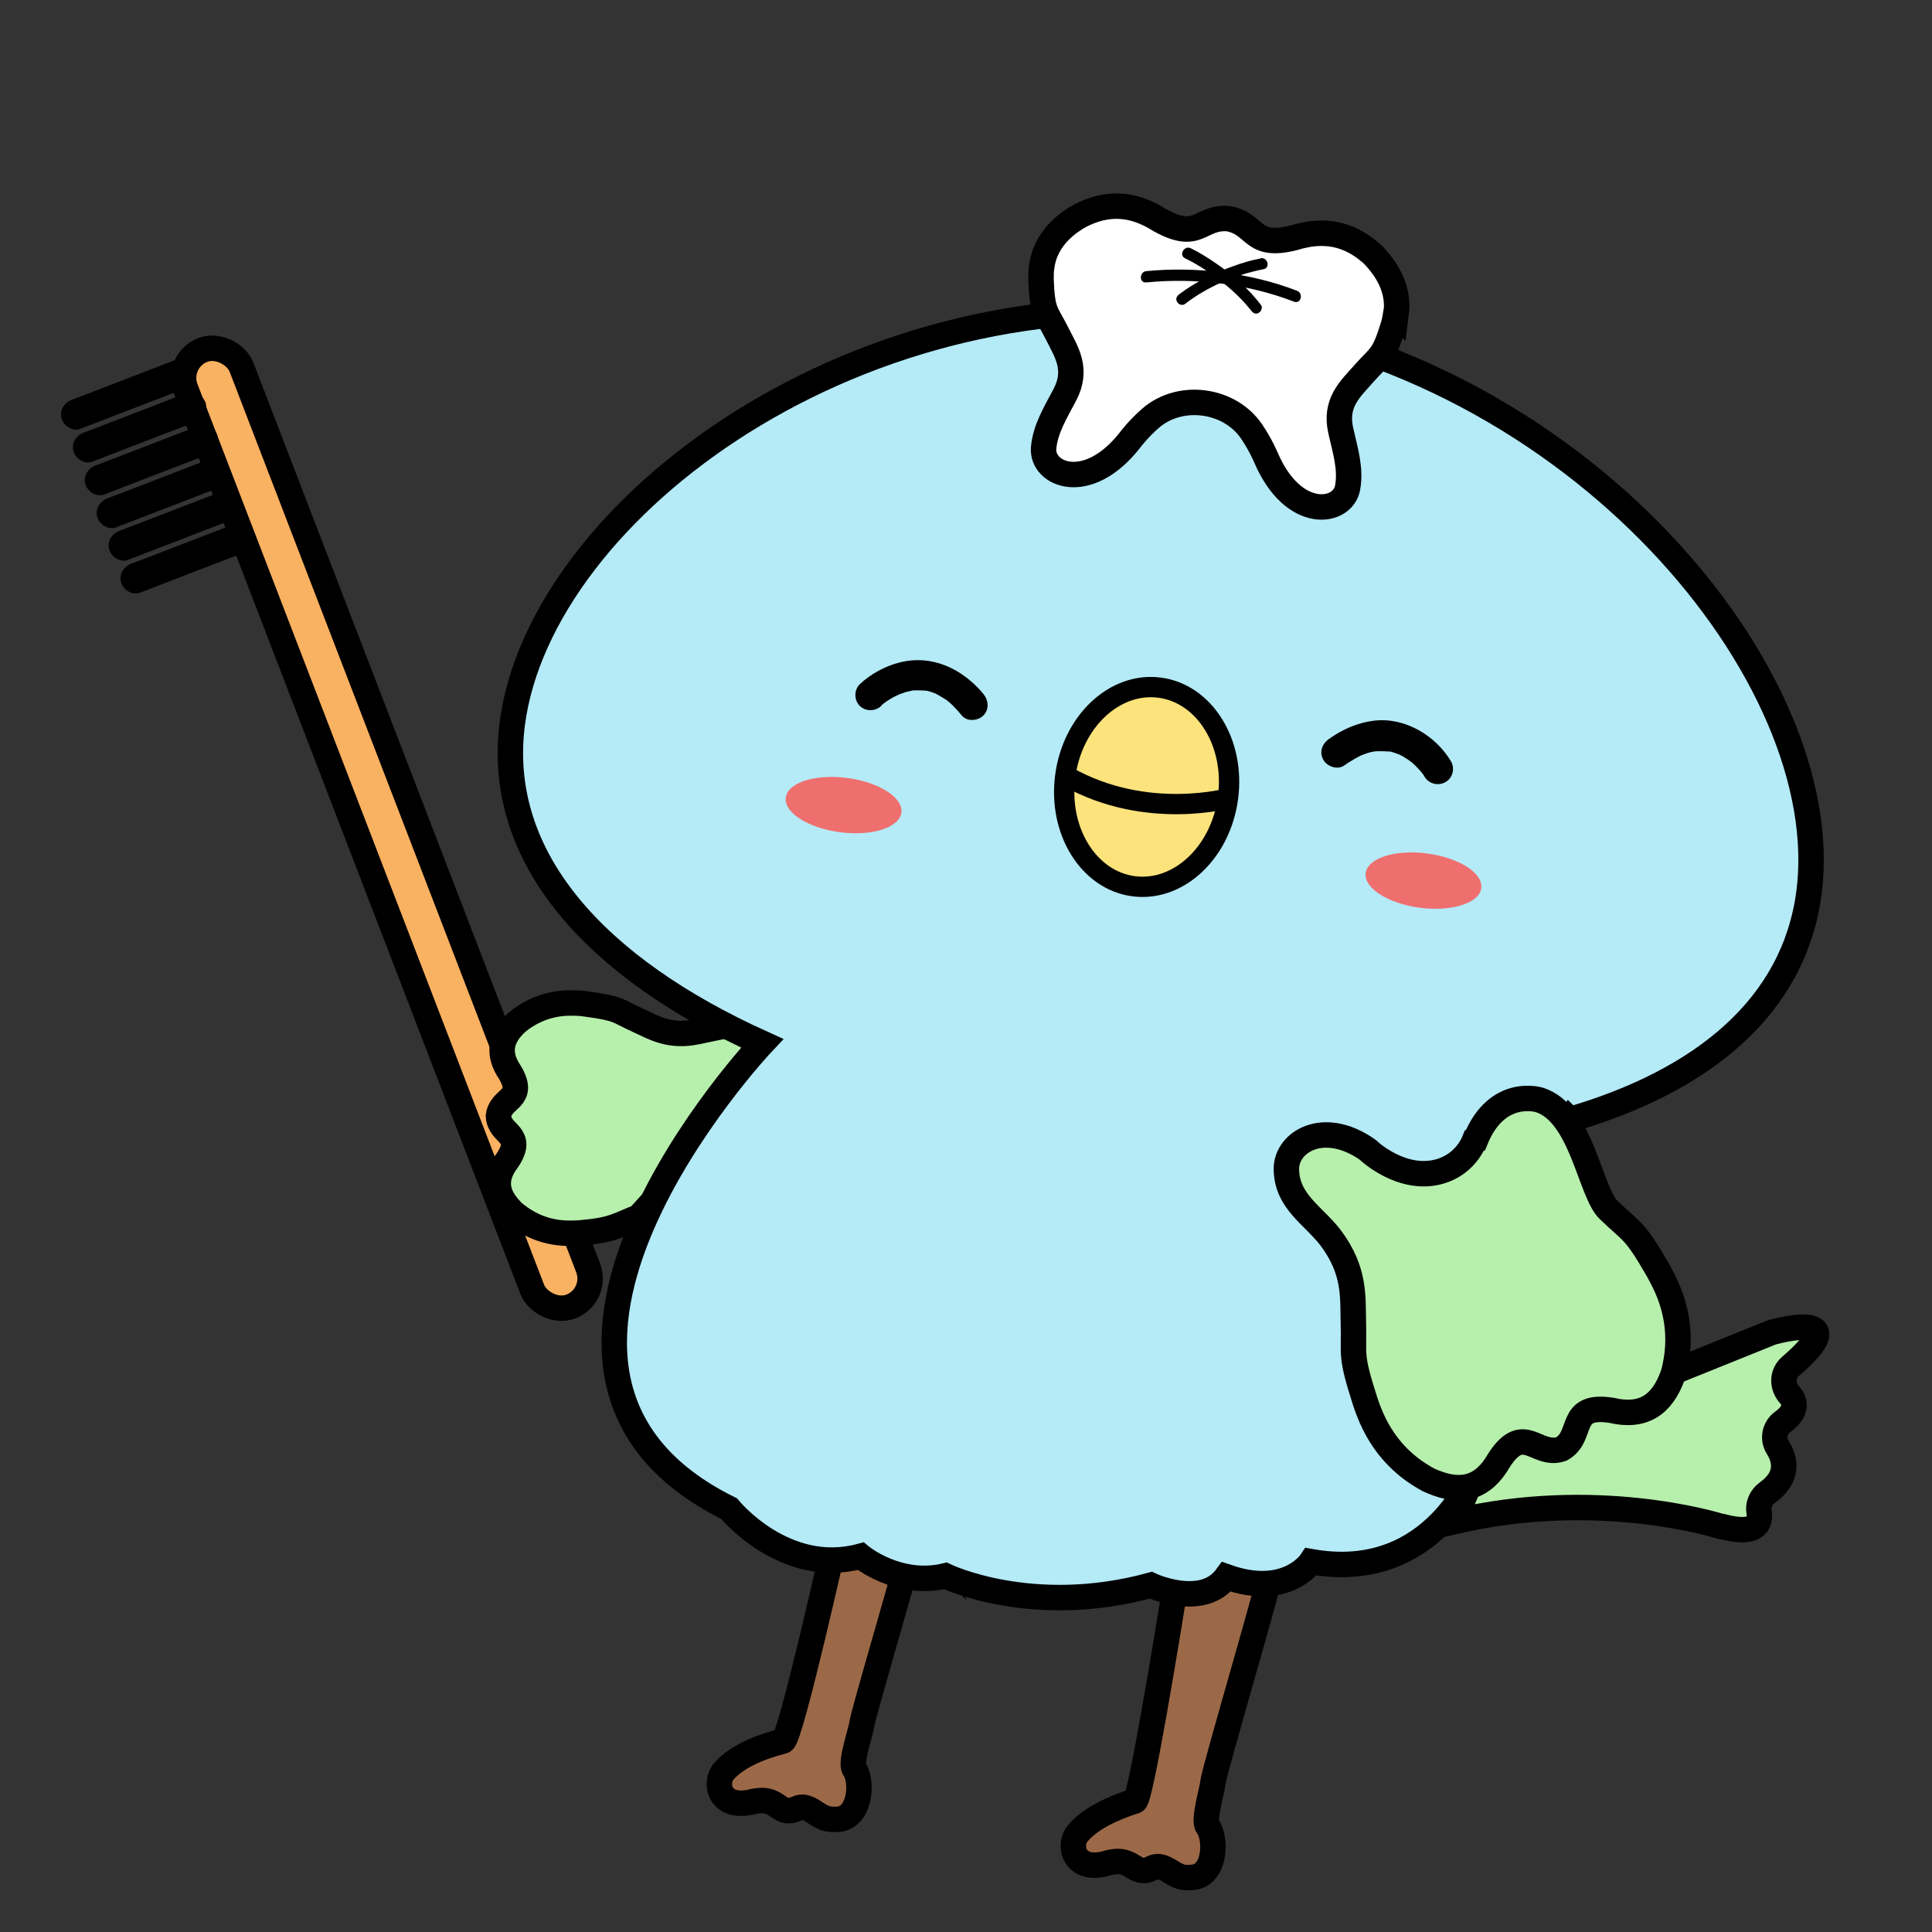 <?xml version="1.0" encoding="UTF-8"?>
<svg id="_レイヤー_2" data-name="レイヤー 2" xmlns="http://www.w3.org/2000/svg" viewBox="0 0 60 60">
  <rect x="0" y="0" width="60" height="60" fill="#333333" stroke="none"/>
  <defs>
    <style>
      .cls-1, .cls-2 {
        fill: none;
      }

      .cls-3 {
        fill: #ef6f6f;
      }

      .cls-2, .cls-4, .cls-5, .cls-6, .cls-7, .cls-8, .cls-9 {
        stroke: #000;
        stroke-miterlimit: 10;
      }

      .cls-2, .cls-9 {
        stroke-width: .63px;
      }

      .cls-4 {
        fill: #fff;
      }

      .cls-4, .cls-5, .cls-6, .cls-7, .cls-8 {
        stroke-width: .79px;
      }

      .cls-5 {
        fill: #b5eaf7;
      }

      .cls-6 {
        fill: #b7efac;
      }

      .cls-7 {
        fill: #9b6948;
      }

      .cls-8 {
        fill: #f9b162;
      }

      .cls-9 {
        fill: #fce37c;
      }
    </style>
  </defs>
  <g id="contents">
    <rect class="cls-1" width="60" height="60"/>
    <g>
      <path class="cls-7" d="m28.43,47.55c-.11.57-1.64,5.71-1.67,6.02-.03.23-.36,1.16-.23,1.36.27.38.2,1.52-.51,1.57-.34.02-.46-.04-.77-.25-.46-.29-.48.02-.82-.02h0c-.34-.08-.43-.45-1.13-.26-.98.2-1.12-.62-.82-.96.41-.47,1.14-.76,1.84-.94.23-.06,1.6-6.19,1.65-6.41,0,0,1.43-2.07,2.48-.09Z"/>
      <path class="cls-7" d="m39.58,48.36c-.08.58-1.89,6.68-1.91,6.99-.02.23-.31,1.18-.17,1.36.28.37.26,1.51-.44,1.59-.34.04-.46-.02-.78-.22-.47-.27-.47.04-.82.01h0c-.34-.07-.45-.43-1.14-.21-.97.24-1.15-.57-.86-.93.39-.48,1.11-.8,1.79-1.02.17-.05.98-4.97,1.35-7.28,0,0,1.32-1.65,3-.29Z"/>
      <path class="cls-6" d="m45.14,47.26c4.39-1.04,8.06.07,8.32.15.01,0,.02,0,.03,0,1.06.28,1.19-.11,1.14-.45-.04-.23.06-.46.25-.6.69-.49.56-1.04.33-1.41-.17-.26-.1-.61.15-.79.47-.34.4-.64.21-.85-.23-.26-.23-.65.04-.88,1.95-1.68-.2-1.15-.52-1.07-.02,0-.05.01-.07.02l-8.88,3.58-1,2.28Z"/>
      <g>
        <rect class="cls-8" x="11.09" y="9.8" width="1.86" height="31.83" rx=".93" ry=".93" transform="translate(-8.44 6.04) rotate(-21.05)"/>
        <g>
          <path d="m2.49,13.32c.93-.36,1.86-.72,2.8-1.08.13-.05.26-.1.4-.15.24-.09.4-.32.33-.58-.06-.23-.34-.42-.58-.33-.93.36-1.86.72-2.8,1.08-.13.05-.26.1-.4.15-.24.09-.4.32-.33.58.06.23.34.42.58.33h0Z"/>
          <path d="m2.86,14.34c.93-.36,1.86-.72,2.8-1.08.13-.05.26-.1.4-.15.24-.09.4-.32.33-.58-.06-.23-.34-.42-.58-.33-.93.36-1.86.72-2.8,1.08-.13.05-.26.1-.4.15-.24.09-.4.32-.33.58.06.23.34.42.58.33h0Z"/>
          <path d="m3.23,15.36c.93-.36,1.86-.72,2.8-1.08.13-.05.26-.1.4-.15.24-.09.4-.32.33-.58-.06-.23-.34-.42-.58-.33-.93.36-1.86.72-2.8,1.08-.13.05-.26.1-.4.15-.24.09-.4.32-.33.58.06.23.34.42.58.33h0Z"/>
          <path d="m3.6,16.38c.93-.36,1.86-.72,2.8-1.08.13-.05.26-.1.4-.15.24-.09.4-.32.33-.58-.06-.23-.34-.42-.58-.33-.93.36-1.86.72-2.8,1.08-.13.05-.26.1-.4.15-.24.09-.4.32-.33.58.06.23.34.42.58.33h0Z"/>
          <path d="m3.97,17.39c.93-.36,1.86-.72,2.8-1.08.13-.05.26-.1.4-.15.24-.09.4-.32.33-.58-.06-.23-.34-.42-.58-.33-.93.36-1.86.72-2.8,1.08-.13.05-.26.1-.4.15-.24.09-.4.32-.33.58.06.23.34.42.58.33h0Z"/>
          <path d="m4.34,18.41c.93-.36,1.86-.72,2.8-1.08.13-.05.26-.1.4-.15.24-.09.4-.32.33-.58-.06-.23-.34-.42-.58-.33-.93.36-1.86.72-2.8,1.08-.13.05-.26.1-.4.15-.24.09-.4.32-.33.58.06.23.34.42.58.33h0Z"/>
        </g>
      </g>
      <path class="cls-6" d="m19.84,37.79c-.68.27-.79.41-1.83.5-.14.01-.27.01-.39.01-.8-.02-1.32-.36-1.61-.59-.05-.04-.1-.08-.14-.13-.47-.49-.54-.99-.11-1.55.55-.83-.25-.78-.28-1.37h0c.07-.59.86-.5.36-1.35-.4-.59-.3-1.08.2-1.55.05-.04.1-.08.15-.12.3-.21.84-.52,1.64-.49.12,0,.25.01.38.03,1.04.14.95.21,1.61.51.5.23.98.53,1.83.35.6-.12,1.14-.27,1.73-.23l1.27.67-4.81,5.31Z"/>
      <path class="cls-5" d="m48.75,34.77c4.17-1.21,6.97-3.54,7.43-7.05.87-6.69-7.17-16.44-18.29-17.89-11.12-1.45-21.11,5.95-21.98,12.64-.54,4.18,2.61,7.6,7.76,9.93,0,0-9.61,10.21-1.03,14.45,0,0,1.72,2.12,4.09,1.48,0,0,1.16.96,2.63.61,0,0,2.68,1.3,6.38.29,0,0,1.61.75,2.35-.26,1.88.67,2.63-.47,2.63-.47,3.46.61,5.03-2.18,5.45-3.74-1.93-3.77,2.57-10,2.57-10Z"/>
      <path class="cls-6" d="m45.79,35.42c-.15.37-.49.78-1.04.95-1.19.37-2.27-.65-2.27-.66-1.38-.97-2.54-.24-2.53.6.01,1.01.84,1.43,1.38,2.14.76,1.02.68,1.82.7,2.62.03,1.05-.11.97.36,2.43.06.19.13.37.2.53.47,1.07,1.19,1.59,1.65,1.86.08.05.16.09.24.12.9.38,1.58.21,2.08-.67.77-1.18,1.15-.08,1.93-.34h0c.72-.4.17-1.42,1.56-1.2.98.23,1.57-.17,1.9-1.09.03-.08.05-.17.07-.26.11-.52.21-1.41-.26-2.47-.07-.16-.16-.33-.25-.5-.76-1.32-.79-1.17-1.55-1.9-.58-.55-.83-3-2.15-3.42,0,0-1.32-.42-1.99,1.25Z"/>
      <path class="cls-4" d="m43.35,9.73c-.02.12-.04.25-.08.38-.31,1.01-.4.91-.93,1.51-.4.46-.9.88-.7,1.76.14.62.32,1.18.21,1.77-.15.81-1.68,1.04-2.53-.93,0,0-.16-.39-.45-.82-.69-1.01-2.22-1.21-3.14-.41-.39.34-.64.68-.64.68-1.32,1.68-2.74,1.07-2.68.25.05-.59.36-1.09.66-1.66.42-.8.04-1.34-.23-1.88-.36-.72-.47-.65-.51-1.7,0-.14,0-.27.02-.39.1-.79.66-1.26,1.04-1.5.07-.04.13-.08.21-.12.8-.39,1.57-.37,2.41.16,1.23.69,1.23-.11,2.14-.04h0c.89.17.69.94,2.05.59.94-.29,1.7-.11,2.37.47.06.05.12.11.17.17.3.34.72.93.62,1.72Z"/>
      <g>
        <ellipse class="cls-9" cx="35.61" cy="24.44" rx="3.11" ry="2.55" transform="translate(6.77 56.59) rotate(-82.57)"/>
        <path class="cls-2" d="m33.15,24.12c2.47,1.39,5.05.66,5.05.66"/>
      </g>
      <ellipse class="cls-3" cx="26.2" cy="25" rx=".85" ry="1.81" transform="translate(-1.98 47.75) rotate(-82.57)"/>
      <ellipse class="cls-3" cx="44.21" cy="27.35" rx=".85" ry="1.81" transform="translate(11.37 67.65) rotate(-82.57)"/>
      <path d="m35.61,8.77c1.52-.15,3.16.05,4.58.6.21.08.3-.26.09-.34-1.45-.56-3.13-.76-4.68-.61-.22.02-.23.38,0,.35h0Z"/>
      <path d="m36.8,8.02c.25.12.5.27.73.43.49.33.96.73,1.33,1.2.06.08.15.12.24.06.07-.04.12-.17.06-.24-.39-.51-.88-.94-1.41-1.3-.25-.17-.5-.33-.77-.46-.2-.1-.38.21-.18.31h0Z"/>
      <path d="m39.14,8.03c-.29.05-.58.14-.85.24-.59.21-1.17.49-1.67.87-.08.06-.12.15-.06.24.04.08.17.12.24.06.7-.54,1.57-.91,2.44-1.08.22-.04.13-.38-.09-.34h0Z"/>
      <path d="m27.37,21.91s.04-.04.07-.06c.01-.01.03-.02.04-.03.05-.05-.11.08-.04.03.04-.03.07-.05.11-.08.09-.06.19-.12.3-.17.03-.01.06-.03.09-.04.11-.05-.08.03,0,0,.07-.02.13-.05.2-.07.07-.02.15-.03.22-.05.1-.02-.09,0,0,0,.05,0,.09,0,.14,0,.08,0,.16,0,.25.01-.13-.01,0,0,.02,0,.05.01.1.02.15.04.04.01.08.03.11.04.05.02.05.02,0,0,.03.01.05.02.08.04.09.05.18.1.27.16.04.03.12.09.2.17.1.1.2.21.29.32.16.2.5.17.67,0,.19-.19.16-.47,0-.67-.64-.77-1.58-1.23-2.59-.98-.45.11-.91.36-1.25.68-.18.18-.18.49,0,.67s.48.18.67,0h0Z"/>
      <path d="m45.06,23.64c-.48-.8-1.43-1.37-2.38-1.26-.51.06-.99.27-1.41.57-.21.15-.31.41-.17.65.12.21.44.32.65.17.11-.08.23-.15.35-.22.05-.03.11-.06.17-.09.05-.02.05-.02,0,0,.03-.01.05-.02.08-.03.1-.04.2-.07.31-.09.03,0,.19-.02.06-.01.05,0,.09,0,.14,0,.09,0,.18,0,.27.01-.14-.01,0,0,.03,0,.04,0,.08.02.12.03s.08.03.11.04c.13.04-.05-.03.02,0,.06.03.13.06.19.1s.11.07.17.11c.11.07-.05-.05,0,0,.02.02.05.04.08.06.09.08.17.16.25.25.03.03.06.07.09.11.05.06-.08-.11-.03-.04,0,.01.02.03.03.04.02.02.03.05.05.08.13.22.42.3.65.17s.3-.43.17-.65h0Z"/>
    </g>
  </g>
</svg>